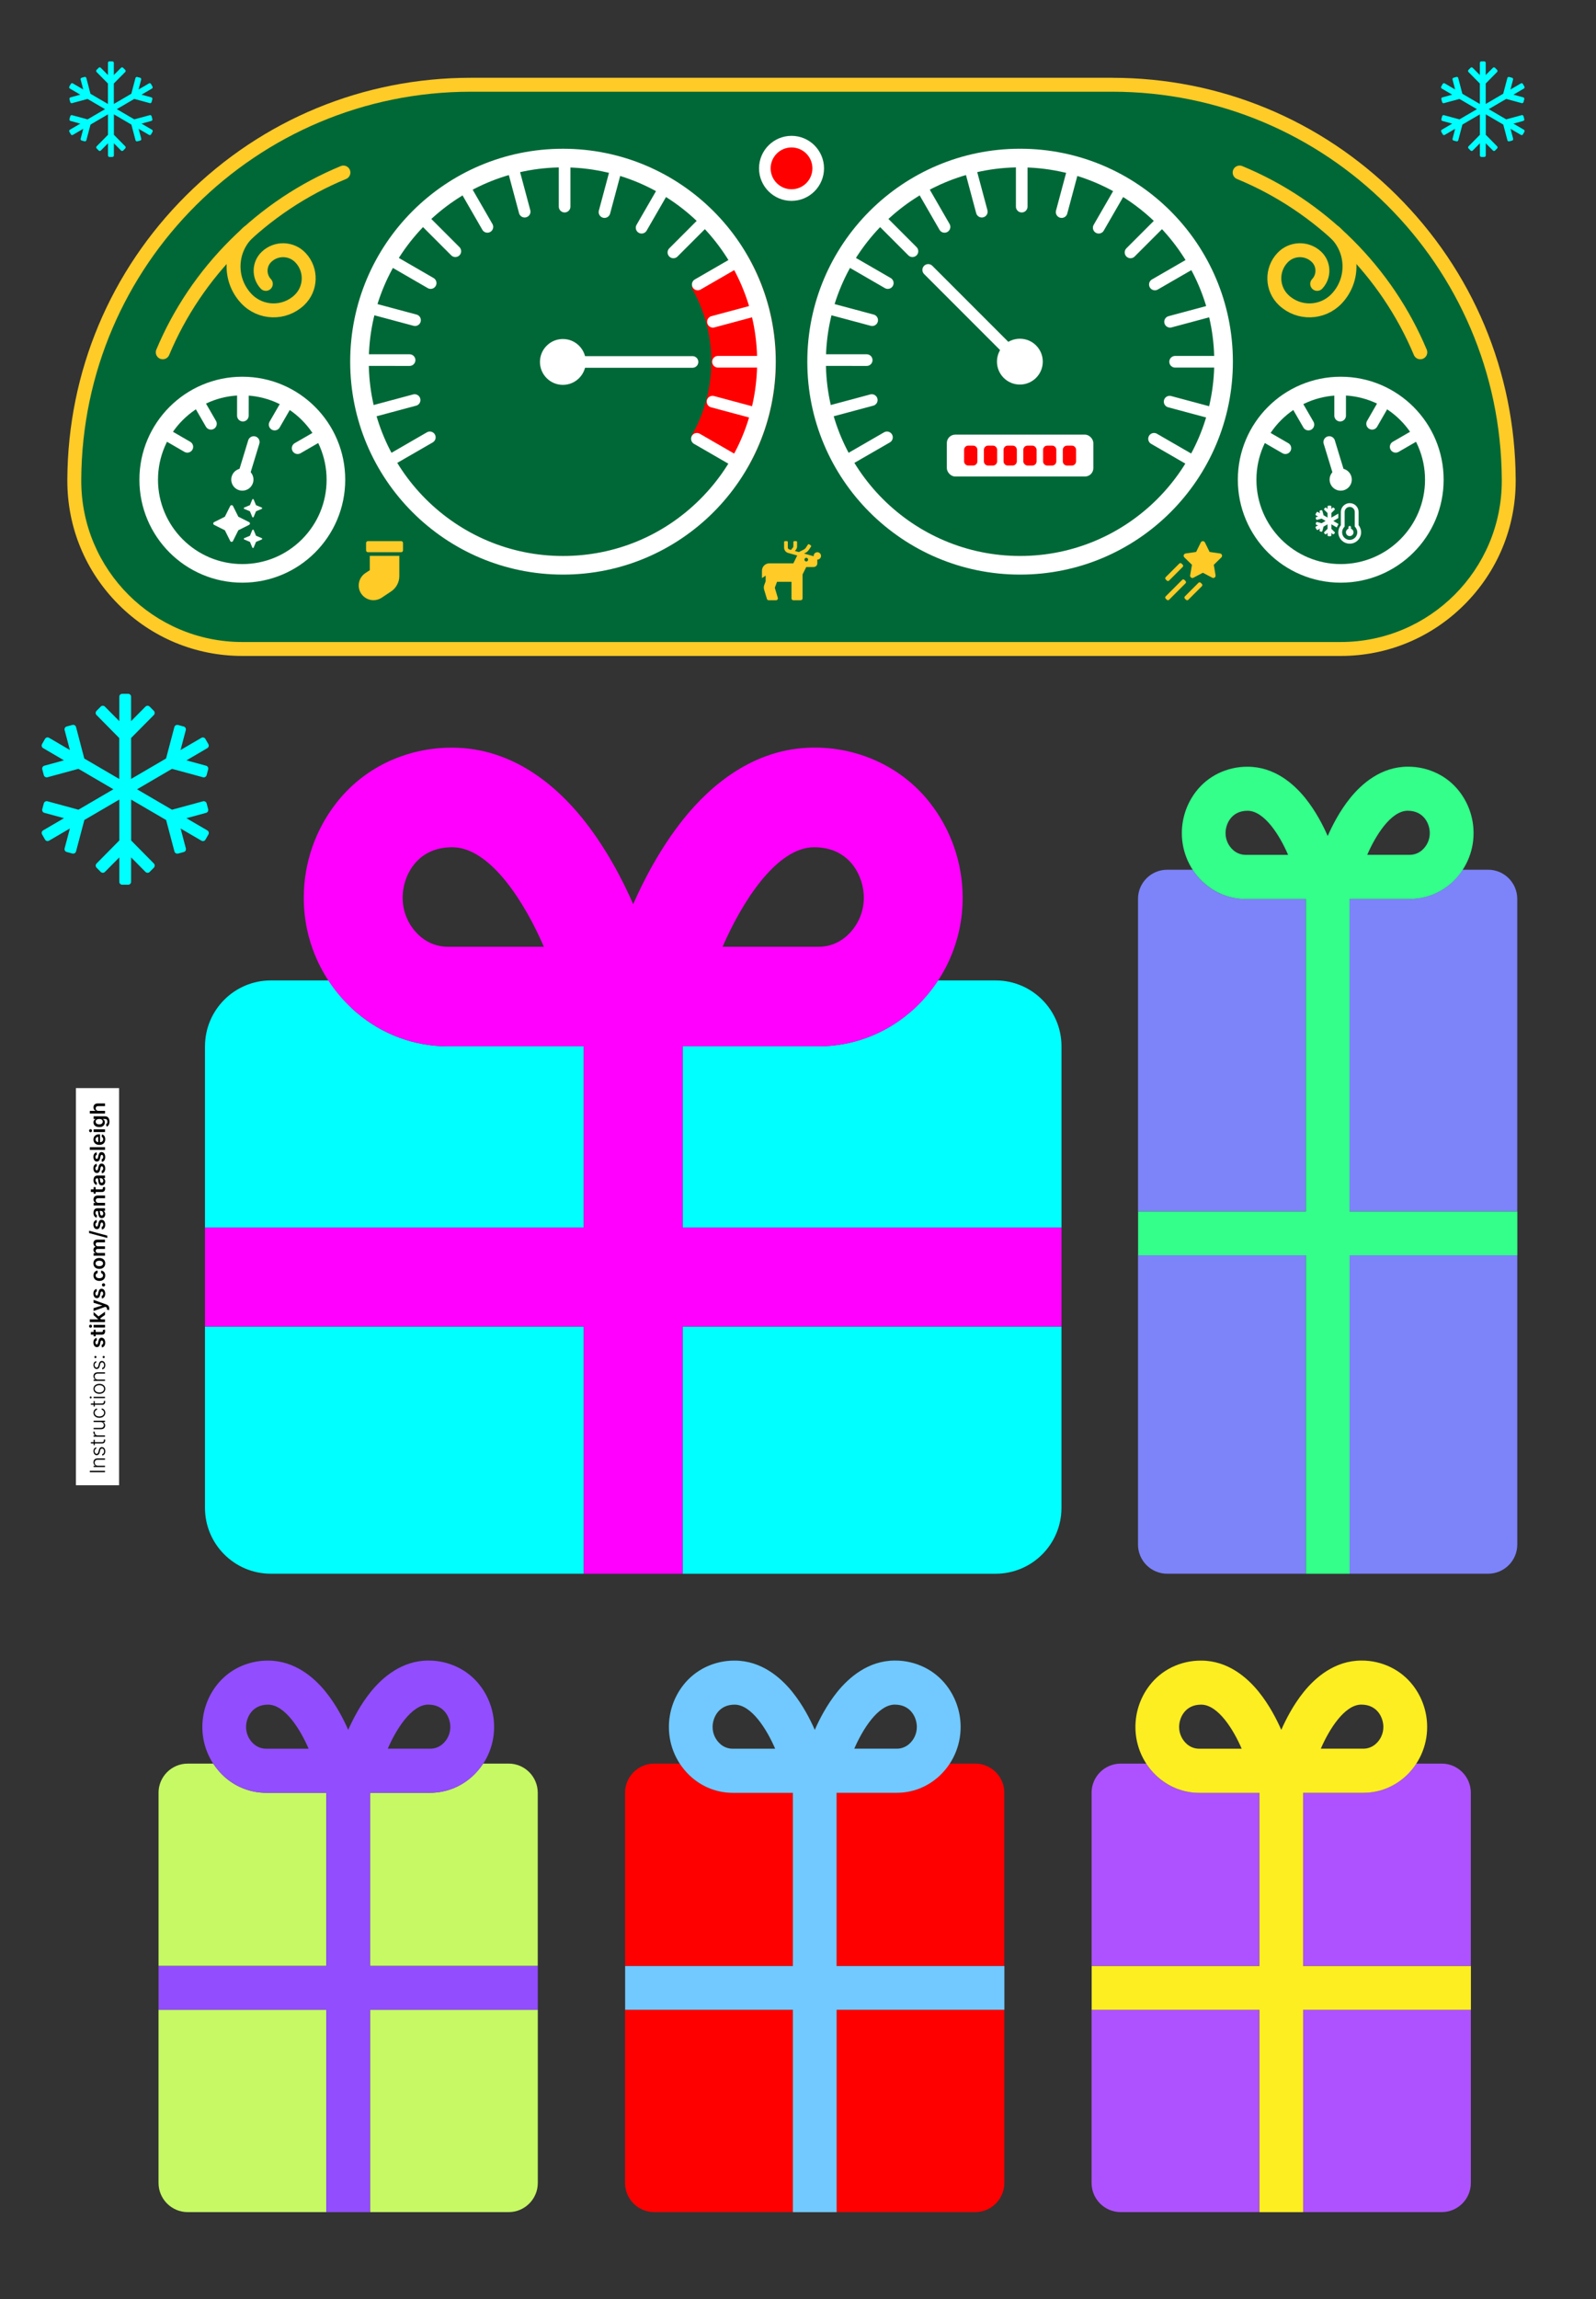 <?xml version="1.0" encoding="UTF-8"?><svg id="Santas_Sleigh" xmlns="http://www.w3.org/2000/svg" viewBox="0 0 687.6 990"><rect x="0" y="0" width="687.6" height="990" fill="#333333" stroke="none"/><defs><style>.cls-1{stroke:#ffcb27;stroke-width:6px;}.cls-1,.cls-2{fill:none;stroke-linecap:round;stroke-miterlimit:10;}.cls-3{fill:aqua;}.cls-4{fill:#006837;}.cls-5{fill:#fff;}.cls-6{fill:#ffcb27;}.cls-7{fill:red;}.cls-8{fill:#f0f;}.cls-9{fill:#fcee21;}.cls-10{fill:#7d83f9;}.cls-11{fill:#71c9ff;}.cls-12{fill:#924dff;}.cls-13{fill:#ae52ff;}.cls-14{fill:#c6f964;}.cls-15{fill:#33ff8a;}.cls-2{stroke:#fff;stroke-width:5.01px;}</style></defs><path class="cls-3" d="M80.32,352.29l8.46-2.3c.67-.18,1.08-.88,.9-1.57l-.66-2.49c-.18-.69-.88-1.09-1.56-.92l-13.36,3.63-15.06-8.8,15.06-8.8,13.36,3.63c.67,.18,1.38-.23,1.56-.92l.66-2.49c.18-.69-.22-1.4-.9-1.57l-8.46-2.3,8.98-5.25c.61-.35,.82-1.14,.46-1.75l-1.27-2.23c-.35-.61-1.12-.82-1.73-.47l-8.98,5.25,2.26-8.56c.18-.69-.23-1.4-.9-1.57l-2.46-.66c-.67-.18-1.38,.23-1.56,.91l-3.58,13.52-15.06,8.8v-17.62l9.79-9.89c.5-.5,.5-1.32,0-1.81l-1.8-1.82c-.5-.5-1.3-.5-1.8,0l-6.2,6.26v-10.5c0-.71-.56-1.28-1.27-1.28h-2.54c-.7,0-1.27,.58-1.27,1.28v10.5l-6.2-6.26c-.5-.5-1.3-.5-1.8,0l-1.8,1.82c-.5,.5-.5,1.32,0,1.81l9.78,9.91v17.62l-15.06-8.8-3.55-13.55c-.18-.69-.88-1.09-1.56-.92l-2.46,.66c-.67,.18-1.08,.88-.9,1.57l2.26,8.56-8.98-5.25c-.61-.35-1.38-.14-1.73,.47l-1.27,2.23c-.35,.61-.14,1.4,.46,1.75l8.98,5.25-8.45,2.31c-.67,.18-1.08,.88-.9,1.57l.66,2.49c.18,.69,.88,1.09,1.56,.92l13.36-3.63,15.06,8.8-15.06,8.8-13.36-3.63c-.67-.18-1.38,.23-1.56,.92l-.66,2.49c-.18,.69,.22,1.4,.9,1.57l8.46,2.3-8.98,5.24c-.61,.35-.82,1.14-.46,1.75l1.27,2.23c.35,.61,1.12,.82,1.73,.46l8.98-5.25-2.27,8.56c-.18,.69,.22,1.4,.9,1.57l2.46,.66c.67,.18,1.38-.23,1.56-.92l3.58-13.52,15.06-8.8v17.62l-9.8,9.91c-.5,.5-.5,1.32,0,1.81l1.8,1.82c.5,.5,1.3,.5,1.8,0l6.2-6.26v10.5c0,.71,.56,1.28,1.27,1.28h2.54c.71,0,1.27-.58,1.27-1.28v-10.5l6.2,6.26c.5,.5,1.3,.5,1.8,0l1.8-1.82c.5-.5,.5-1.32,0-1.81l-9.78-9.91v-17.6l15.07,8.8,3.58,13.52c.18,.69,.88,1.09,1.56,.92l2.46-.66c.68-.18,1.08-.88,.9-1.57l-2.26-8.56,8.98,5.25c.61,.35,1.38,.15,1.73-.46l1.27-2.23c.35-.61,.14-1.4-.47-1.75l-9.02-5.25h0Z"/><path class="cls-3" d="M60.96,53.22l4.23-1.15c.34-.09,.54-.44,.45-.79l-.33-1.24c-.09-.35-.44-.55-.78-.46l-6.68,1.81-7.53-4.4,7.53-4.4,6.68,1.81c.34,.09,.69-.11,.78-.46l.33-1.24c.09-.35-.11-.7-.45-.79l-4.23-1.15,4.49-2.62c.31-.18,.41-.57,.23-.88l-.63-1.12c-.18-.3-.56-.41-.87-.23l-4.49,2.63,1.13-4.28c.09-.35-.11-.7-.45-.79l-1.23-.33c-.34-.09-.69,.11-.78,.46l-1.79,6.76-7.53,4.4v-8.81l4.9-4.95c.25-.25,.25-.66,0-.91l-.9-.91c-.25-.25-.65-.25-.9,0l-3.1,3.13v-5.25c0-.35-.28-.64-.63-.64h-1.27c-.35,0-.63,.29-.63,.64v5.25l-3.1-3.13c-.25-.25-.65-.25-.9,0l-.9,.91c-.25,.25-.25,.66,0,.91l4.89,4.96v8.81l-7.53-4.4-1.77-6.78c-.09-.35-.44-.55-.78-.46l-1.23,.33c-.34,.09-.54,.44-.45,.79l1.13,4.28-4.49-2.63c-.31-.18-.69-.07-.87,.23l-.63,1.12c-.18,.31-.07,.7,.23,.88l4.49,2.63-4.22,1.16c-.34,.09-.54,.44-.45,.79l.33,1.24c.09,.35,.44,.55,.78,.46l6.68-1.81,7.53,4.4-7.53,4.4-6.68-1.81c-.34-.09-.69,.11-.78,.46l-.33,1.24c-.09,.35,.11,.7,.45,.79l4.23,1.15-4.49,2.62c-.3,.18-.41,.57-.23,.88l.63,1.12c.18,.31,.56,.41,.87,.23l4.49-2.63-1.13,4.28c-.09,.35,.11,.7,.45,.79l1.23,.33c.34,.09,.69-.11,.78-.46l1.79-6.76,7.53-4.4v8.81l-4.9,4.96c-.25,.25-.25,.66,0,.91l.9,.91c.25,.25,.65,.25,.9,0l3.1-3.13v5.25c0,.35,.28,.64,.63,.64h1.27c.35,0,.63-.29,.63-.64v-5.25l3.1,3.13c.25,.25,.65,.25,.9,0l.9-.91c.25-.25,.25-.66,0-.91l-4.89-4.96v-8.8l7.53,4.4,1.79,6.76c.09,.35,.44,.55,.78,.46l1.23-.33c.34-.09,.54-.44,.45-.79l-1.13-4.28,4.49,2.63c.31,.18,.69,.07,.87-.23l.64-1.12c.18-.31,.07-.7-.23-.88l-4.51-2.62h0Z"/><path class="cls-3" d="M652.02,53.22l4.23-1.15c.34-.09,.54-.44,.45-.79l-.33-1.24c-.09-.35-.44-.55-.78-.46l-6.68,1.81-7.53-4.4,7.53-4.4,6.68,1.81c.34,.09,.69-.11,.78-.46l.33-1.24c.09-.35-.11-.7-.45-.79l-4.23-1.15,4.49-2.62c.31-.18,.41-.57,.23-.88l-.64-1.12c-.18-.3-.56-.41-.87-.23l-4.49,2.63,1.13-4.28c.09-.35-.11-.7-.45-.79l-1.23-.33c-.34-.09-.69,.11-.78,.46l-1.79,6.76-7.53,4.4v-8.81l4.9-4.95c.25-.25,.25-.66,0-.91l-.9-.91c-.25-.25-.65-.25-.9,0l-3.1,3.13v-5.25c0-.35-.28-.64-.63-.64h-1.27c-.35,0-.63,.29-.63,.64v5.25l-3.1-3.13c-.25-.25-.65-.25-.9,0l-.9,.91c-.25,.25-.25,.66,0,.91l4.89,4.96v8.81l-7.53-4.4-1.77-6.78c-.09-.35-.44-.55-.78-.46l-1.23,.33c-.34,.09-.54,.44-.45,.79l1.13,4.28-4.49-2.63c-.31-.18-.69-.07-.87,.23l-.63,1.12c-.18,.31-.07,.7,.23,.88l4.49,2.63-4.22,1.16c-.34,.09-.54,.44-.45,.79l.33,1.24c.09,.35,.44,.55,.78,.46l6.68-1.81,7.53,4.4-7.53,4.4-6.68-1.81c-.34-.09-.69,.11-.78,.46l-.33,1.24c-.09,.35,.11,.7,.45,.79l4.23,1.15-4.49,2.62c-.3,.18-.41,.57-.23,.88l.63,1.12c.18,.31,.56,.41,.87,.23l4.49-2.63-1.13,4.28c-.09,.35,.11,.7,.45,.79l1.23,.33c.34,.09,.69-.11,.78-.46l1.79-6.76,7.53-4.4v8.81l-4.9,4.96c-.25,.25-.25,.66,0,.91l.9,.91c.25,.25,.65,.25,.9,0l3.1-3.13v5.25c0,.35,.28,.64,.63,.64h1.27c.35,0,.63-.29,.63-.64v-5.25l3.1,3.13c.25,.25,.65,.25,.9,0l.9-.91c.25-.25,.25-.66,0-.91l-4.89-4.96v-8.8l7.53,4.4,1.79,6.76c.09,.35,.44,.55,.78,.46l1.23-.33c.34-.09,.54-.44,.45-.79l-1.13-4.28,4.49,2.63c.31,.18,.69,.07,.87-.23l.63-1.12c.18-.31,.07-.7-.23-.88l-4.51-2.62h0Z"/><path class="cls-3" d="M88.31,450.52v78.06H251.52v-78.06h-58.43c-14.44,.03-28.41-5.11-39.38-14.49h-.04l-.05-.05-.18-.15-.18-.16c-4.5-3.97-8.43-8.52-11.72-13.53h-24.84c-15.68,0-28.38,12.71-28.38,28.38Zm205.79,227.08h134.83c15.68,0,28.38-12.71,28.38-28.38v-78.06h-163.21v106.44Zm134.83-255.46h-24.84c-3.29,4.99-7.23,9.52-11.72,13.46l-.17,.16-.18,.15-.06,.05h-.04c-10.96,9.4-24.94,14.56-39.37,14.56h-58.44v78.06h163.21v-78.06c0-15.68-12.71-28.38-28.38-28.38ZM88.31,571.15v78.06c0,15.68,12.71,28.38,28.38,28.38H251.52v-106.44H88.31Z"/><path class="cls-8" d="M294.1,528.58v-78.06h58.44c14.43,.03,28.4-5.11,39.38-14.49h.04l.06-.05,.18-.15,.18-.16c14.27-12.38,22.44-30.38,22.35-49.27-.02-14.69-4.92-28.95-13.94-40.55-5.71-7.33-13.01-13.27-21.35-17.37-8.92-4.38-18.73-6.64-28.67-6.58-26.03,0-44.86,16.57-56.08,30.47-10.2,12.66-17.46,26.83-21.89,36.94-4.44-10.17-11.74-24.41-21.96-37.04-11.19-13.84-29.99-30.34-56.01-30.34-9.93-.07-19.74,2.16-28.67,6.52-8.34,4.1-15.65,10.05-21.35,17.4-9.01,11.59-13.92,25.86-13.93,40.55-.08,18.87,8.07,36.83,22.32,49.2l.18,.16,.18,.15,.05,.05h.04c10.98,9.41,24.97,14.58,39.43,14.56h58.43v78.06H88.31v42.58H251.52v106.44h42.58v-106.44h163.21v-42.58h-163.21Zm56.68-163.79c15.7,0,21.38,12.95,21.38,21.61,.05,6.53-2.81,12.75-7.81,16.97l-.05,.05c-3.29,2.77-7.46,4.27-11.76,4.23h-41.23c7.81-18.12,22.88-42.86,39.47-42.86Zm-157.7,42.86c-4.3,.04-8.47-1.46-11.76-4.23l-.05-.05c-5-4.21-7.85-10.43-7.81-16.97,0-8.66,5.68-21.61,21.38-21.61,16.59,0,31.58,24.46,39.47,42.86h-41.23Z"/><g><path class="cls-14" d="M68.31,771.91v74.56h72.27v-74.56h-25.88c-6.39,.01-12.58-2.26-17.44-6.41h-.02l-.02-.02-.08-.07-.08-.07c-1.99-1.76-3.73-3.77-5.19-5.99h-11c-6.94,0-12.57,5.63-12.57,12.57Zm91.12,180.55h59.7c6.94,0,12.57-5.63,12.57-12.57v-74.56h-72.27v87.13Zm59.7-193.12h-11c-1.46,2.21-3.2,4.22-5.19,5.96l-.08,.07-.08,.07-.03,.02h-.02c-4.86,4.16-11.04,6.45-17.44,6.45h-25.88v74.56h72.27v-74.56c0-6.94-5.63-12.57-12.57-12.57Zm-150.83,105.99v74.56c0,6.94,5.63,12.57,12.57,12.57h59.7v-87.13H68.31Z"/><path class="cls-12" d="M159.44,846.48v-74.56h25.88c6.39,.01,12.58-2.26,17.44-6.41h.02l.03-.02,.08-.07,.08-.07c6.32-5.48,9.94-13.45,9.9-21.82,0-6.5-2.18-12.82-6.17-17.95-2.53-3.25-5.76-5.88-9.46-7.69-3.95-1.94-8.29-2.94-12.69-2.91-11.52,0-19.86,7.34-24.83,13.49-4.52,5.6-7.73,11.88-9.7,16.36-1.96-4.5-5.2-10.81-9.72-16.4-4.95-6.13-13.28-13.43-24.8-13.43-4.4-.03-8.74,.96-12.7,2.89-3.69,1.82-6.93,4.45-9.45,7.7-3.99,5.13-6.16,11.45-6.17,17.95-.03,8.35,3.57,16.31,9.88,21.79l.08,.07,.08,.07,.02,.02h.02c4.86,4.17,11.06,6.45,17.46,6.45h25.88v74.56H68.31v18.85h72.27v87.13h18.85v-87.13h72.27v-18.85h-72.27Zm25.1-112.53c6.95,0,9.47,5.73,9.47,9.57,.02,2.89-1.24,5.65-3.46,7.51l-.02,.02c-1.46,1.22-3.31,1.89-5.21,1.87h-18.26c3.46-8.02,10.13-18.98,17.48-18.98Zm-69.83,18.98c-1.91,.02-3.75-.65-5.21-1.87l-.03-.02c-2.21-1.87-3.48-4.62-3.46-7.51,0-3.83,2.51-9.57,9.47-9.57,7.34,0,13.98,10.83,17.48,18.98h-18.25Z"/></g><path class="cls-7" d="M269.3,771.91v74.56h72.27v-74.56h-25.88c-6.39,.01-12.58-2.26-17.44-6.41h-.02l-.02-.02-.08-.07-.08-.07c-1.99-1.76-3.73-3.77-5.19-5.99h-11c-6.94,0-12.57,5.63-12.57,12.57Zm91.12,180.55h59.7c6.94,0,12.57-5.63,12.57-12.57v-74.56h-72.27v87.13Zm59.7-193.12h-11c-1.46,2.21-3.2,4.22-5.19,5.96l-.08,.07-.08,.07-.03,.02h-.02c-4.86,4.16-11.04,6.45-17.43,6.45h-25.88v74.56h72.27v-74.56c0-6.94-5.63-12.57-12.57-12.57Zm-150.83,105.99v74.56c0,6.94,5.63,12.57,12.57,12.57h59.7v-87.13h-72.27Z"/><path class="cls-11" d="M360.43,846.48v-74.56h25.88c6.39,.01,12.58-2.26,17.44-6.41h.02l.03-.02,.08-.07,.08-.07c6.32-5.48,9.94-13.45,9.9-21.82,0-6.5-2.18-12.82-6.17-17.95-2.53-3.25-5.76-5.88-9.45-7.69-3.95-1.94-8.29-2.94-12.69-2.91-11.52,0-19.86,7.34-24.83,13.49-4.52,5.6-7.73,11.88-9.69,16.36-1.96-4.5-5.2-10.81-9.72-16.4-4.96-6.13-13.28-13.43-24.8-13.43-4.4-.03-8.74,.96-12.7,2.89-3.69,1.82-6.93,4.45-9.46,7.7-3.99,5.13-6.16,11.45-6.17,17.95-.03,8.35,3.58,16.31,9.88,21.79l.08,.07,.08,.07,.02,.02h.02c4.86,4.17,11.06,6.45,17.46,6.45h25.88v74.56h-72.27v18.85h72.27v87.13h18.85v-87.13h72.27v-18.85h-72.27Zm25.1-112.53c6.95,0,9.47,5.73,9.47,9.57,.02,2.89-1.25,5.65-3.46,7.51l-.02,.02c-1.46,1.22-3.3,1.89-5.21,1.87h-18.26c3.46-8.02,10.13-18.98,17.48-18.98Zm-69.83,18.98c-1.9,.02-3.75-.65-5.21-1.87l-.02-.02c-2.21-1.87-3.48-4.62-3.46-7.51,0-3.83,2.51-9.57,9.47-9.57,7.34,0,13.98,10.83,17.48,18.98h-18.26Z"/><path class="cls-13" d="M470.29,771.91v74.56h72.27v-74.56h-25.88c-6.39,.01-12.58-2.26-17.44-6.41h-.02l-.02-.02-.08-.07-.08-.07c-1.99-1.76-3.73-3.77-5.19-5.99h-11c-6.94,0-12.57,5.63-12.57,12.57Zm91.12,180.55h59.7c6.94,0,12.57-5.63,12.57-12.57v-74.56h-72.27v87.13Zm59.7-193.12h-11c-1.46,2.21-3.2,4.22-5.19,5.96l-.08,.07-.08,.07-.03,.02h-.02c-4.86,4.16-11.04,6.45-17.43,6.45h-25.88v74.56h72.27v-74.56c0-6.94-5.63-12.57-12.57-12.57Zm-150.83,105.99v74.56c0,6.94,5.63,12.57,12.57,12.57h59.7v-87.13h-72.27Z"/><path class="cls-9" d="M561.42,846.48v-74.56h25.88c6.39,.01,12.58-2.26,17.44-6.41h.02l.03-.02,.08-.07,.08-.07c6.32-5.48,9.94-13.45,9.9-21.82,0-6.5-2.18-12.82-6.17-17.95-2.53-3.25-5.76-5.88-9.45-7.69-3.95-1.94-8.29-2.94-12.7-2.91-11.52,0-19.86,7.34-24.83,13.49-4.52,5.6-7.73,11.88-9.69,16.36-1.96-4.5-5.2-10.81-9.72-16.4-4.96-6.13-13.28-13.43-24.8-13.43-4.4-.03-8.74,.96-12.7,2.89-3.69,1.82-6.93,4.45-9.45,7.7-3.99,5.13-6.16,11.45-6.17,17.95-.03,8.35,3.57,16.31,9.88,21.79l.08,.07,.08,.07,.02,.02h.02c4.86,4.17,11.06,6.45,17.46,6.45h25.88v74.56h-72.27v18.85h72.27v87.13h18.85v-87.13h72.27v-18.85h-72.27Zm25.1-112.53c6.95,0,9.47,5.73,9.47,9.57,.02,2.89-1.25,5.65-3.46,7.51l-.02,.02c-1.46,1.22-3.31,1.89-5.21,1.87h-18.26c3.46-8.02,10.13-18.98,17.48-18.98Zm-69.83,18.98c-1.9,.02-3.75-.65-5.21-1.87l-.02-.02c-2.21-1.87-3.48-4.62-3.46-7.51,0-3.83,2.51-9.57,9.47-9.57,7.34,0,13.98,10.83,17.48,18.98h-18.26Z"/><path class="cls-10" d="M490.29,387.04v134.56h72.27v-134.56h-25.88c-6.39,.01-12.58-2.26-17.44-6.41h-.02l-.02-.02-.08-.07-.08-.07c-1.99-1.76-3.73-3.77-5.19-5.99h-11c-6.94,0-12.57,5.63-12.57,12.57Zm91.12,290.55h59.7c6.94,0,12.57-5.63,12.57-12.57v-124.56h-72.27v137.13Zm59.7-303.12h-11c-1.46,2.21-3.2,4.22-5.19,5.96l-.08,.07-.08,.07-.03,.02h-.02c-4.86,4.16-11.04,6.45-17.43,6.45h-25.88v134.56h72.27v-134.56c0-6.94-5.63-12.57-12.57-12.57Zm-150.83,165.99v124.56c0,6.94,5.63,12.57,12.57,12.57h59.7v-137.13h-72.27Z"/><path class="cls-15" d="M581.42,521.61v-134.56h25.88c6.39,.01,12.58-2.26,17.44-6.41h.02l.03-.02,.08-.07,.08-.07c6.32-5.48,9.94-13.45,9.9-21.82,0-6.5-2.18-12.82-6.17-17.95-2.53-3.25-5.76-5.88-9.45-7.69-3.95-1.94-8.29-2.94-12.7-2.91-11.52,0-19.86,7.34-24.83,13.49-4.52,5.6-7.73,11.88-9.69,16.36-1.96-4.5-5.2-10.81-9.72-16.4-4.96-6.13-13.28-13.43-24.8-13.43-4.4-.03-8.74,.96-12.7,2.89-3.69,1.82-6.93,4.45-9.45,7.7-3.99,5.13-6.16,11.45-6.17,17.95-.03,8.35,3.57,16.31,9.88,21.79l.08,.07,.08,.07,.02,.02h.02c4.86,4.17,11.06,6.45,17.46,6.45h25.88v134.56h-72.27v18.85h72.27v137.13h18.85v-137.13h72.27v-18.85h-72.27Zm25.1-172.53c6.95,0,9.47,5.73,9.47,9.57,.02,2.89-1.25,5.65-3.46,7.51l-.02,.02c-1.46,1.22-3.31,1.89-5.21,1.87h-18.26c3.46-8.02,10.13-18.98,17.48-18.98Zm-69.83,18.98c-1.9,.02-3.75-.65-5.21-1.87l-.02-.02c-2.21-1.87-3.48-4.62-3.46-7.51,0-3.83,2.51-9.57,9.47-9.57,7.34,0,13.98,10.83,17.48,18.98h-18.26Z"/><g><g><path class="cls-4" d="M104.39,279.42c-19.3,0-37.47-7.54-51.16-21.22-13.69-13.69-21.22-31.85-21.22-51.16v-.7c.26-45.43,18.14-88.09,50.36-120.14,32.23-32.06,75.01-49.71,120.47-49.71H479.18c45.46,0,88.24,17.65,120.47,49.71,32.22,32.05,50.1,74.71,50.36,120.14v.7c0,19.31-7.54,37.48-21.22,51.17-13.69,13.69-31.85,21.22-51.16,21.22H104.39Z"/><path class="cls-6" d="M479.18,39.49c92.37,0,167.31,74.62,167.83,166.87v.69c0,19.13-7.78,36.48-20.34,49.04-12.57,12.56-29.91,20.34-49.04,20.34H104.39c-19.13,0-36.47-7.78-49.04-20.34-12.56-12.56-20.34-29.91-20.34-49.04v-.69c.52-92.25,75.46-166.87,167.83-166.87H479.18m0-6H202.84c-46.26,0-89.79,17.96-122.59,50.59-32.78,32.61-50.98,76.02-51.24,122.25v.69c0,20.13,7.85,39.05,22.1,53.31,14.25,14.25,33.18,22.1,53.28,22.1h473.23c20.11,0,39.03-7.85,53.28-22.1,14.25-14.25,22.1-33.17,22.1-53.28v-.7c-.26-46.24-18.46-89.65-51.24-122.26-32.79-32.62-76.33-50.59-122.59-50.59h0Z"/></g><path class="cls-5" d="M439.48,72.06c46.13,0,83.66,37.53,83.66,83.66s-37.53,83.66-83.66,83.66-83.66-37.53-83.66-83.66,37.53-83.66,83.66-83.66m0-8.02c-50.63,0-91.67,41.05-91.67,91.68s41.04,91.68,91.67,91.68,91.68-41.05,91.68-91.68-41.04-91.68-91.68-91.68h0Z"/><line class="cls-2" x1="515.72" y1="199.63" x2="497.19" y2="188.93"/><line class="cls-2" x1="524.59" y1="178.48" x2="503.91" y2="172.94"/><line class="cls-2" x1="527.67" y1="155.76" x2="506.27" y2="155.76"/><line class="cls-2" x1="524.77" y1="133.01" x2="504.1" y2="138.55"/><line class="cls-2" x1="516.08" y1="111.79" x2="497.55" y2="122.49"/><line class="cls-2" x1="502.2" y1="93.54" x2="487.06" y2="108.68"/><line class="cls-2" x1="484.06" y1="79.51" x2="473.36" y2="98.05"/><line class="cls-2" x1="462.92" y1="70.65" x2="457.38" y2="91.32"/><line class="cls-2" x1="440.19" y1="67.57" x2="440.19" y2="88.97"/><line class="cls-2" x1="417.45" y1="70.47" x2="422.99" y2="91.14"/><line class="cls-2" x1="396.23" y1="79.15" x2="406.93" y2="97.69"/><line class="cls-2" x1="377.98" y1="93.04" x2="393.11" y2="108.17"/><line class="cls-2" x1="363.95" y1="111.17" x2="382.48" y2="121.88"/><line class="cls-2" x1="355.09" y1="132.32" x2="375.76" y2="137.86"/><line class="cls-2" x1="352" y1="155.04" x2="373.4" y2="155.05"/><line class="cls-2" x1="354.9" y1="177.79" x2="375.58" y2="172.25"/><line class="cls-2" x1="363.59" y1="199.01" x2="382.13" y2="188.31"/><path class="cls-5" d="M449.26,155.71c0,5.45-4.42,9.87-9.87,9.87s-9.87-4.42-9.87-9.87,4.42-9.87,9.87-9.87,9.87,4.42,9.87,9.87Z"/><line class="cls-2" x1="439.39" y1="155.71" x2="399.9" y2="116.22"/><rect class="cls-5" x="407.92" y="187.14" width="63.12" height="18.03" rx="3.61" ry="3.61"/><g><path class="cls-7" d="M417.17,191.87h2.11c1,0,1.8,.81,1.8,1.8v4.97c0,1-.81,1.8-1.8,1.8h-2.12c-1,0-1.8-.81-1.8-1.8v-4.98c0-1,.81-1.8,1.8-1.8Z"/><path class="cls-7" d="M425.67,191.87h2.12c.99,0,1.8,.81,1.8,1.8v4.98c0,1-.81,1.8-1.8,1.8h-2.11c-1,0-1.8-.81-1.8-1.8v-4.98c0-1,.81-1.8,1.8-1.8Z"/><path class="cls-7" d="M434.17,191.87h2.11c1,0,1.8,.81,1.8,1.8v4.97c0,1-.81,1.8-1.8,1.8h-2.12c-1,0-1.8-.81-1.8-1.8v-4.98c0-1,.81-1.8,1.8-1.8Z"/><rect class="cls-7" x="440.87" y="191.87" width="5.72" height="8.58" rx="1.8" ry="1.8"/><path class="cls-7" d="M451.18,191.87h2.11c.99,0,1.8,.81,1.8,1.8v4.98c0,1-.81,1.8-1.8,1.8h-2.11c-.99,0-1.8-.81-1.8-1.8v-4.98c0-1,.81-1.8,1.8-1.8Z"/><path class="cls-7" d="M459.68,191.87h2.12c.99,0,1.8,.81,1.8,1.8v4.98c0,1-.81,1.8-1.8,1.8h-2.11c-1,0-1.8-.81-1.8-1.8v-4.97c0-1,.81-1.8,1.8-1.8Z"/></g><path class="cls-7" d="M297.82,187.81c5.48-9.43,8.63-20.39,8.63-32.09s-3.11-22.56-8.56-31.96l24.17-13.67c7.73,13.44,12.15,29.02,12.15,45.63,0,16.64-4.43,32.24-12.18,45.69l-24.21-13.6Z"/><path class="cls-5" d="M242.54,72.06c46.13,0,83.66,37.53,83.66,83.66,0,22.35-8.7,43.36-24.5,59.16-15.8,15.8-36.81,24.51-59.16,24.51-46.13,0-83.66-37.53-83.66-83.66,0-46.13,37.53-83.66,83.66-83.66h0m0-8.02c-50.63,0-91.67,41.05-91.67,91.68,0,50.63,41.05,91.67,91.68,91.67,50.63,0,91.67-41.05,91.67-91.68,0-50.63-41.04-91.67-91.68-91.67h0Z"/><line class="cls-2" x1="318.78" y1="199.63" x2="300.24" y2="188.93"/><line class="cls-2" x1="327.64" y1="178.48" x2="306.97" y2="172.94"/><line class="cls-2" x1="330.73" y1="155.76" x2="309.32" y2="155.76"/><line class="cls-2" x1="327.83" y1="133.01" x2="307.15" y2="138.55"/><line class="cls-2" x1="319.14" y1="111.79" x2="300.6" y2="122.49"/><line class="cls-2" x1="305.25" y1="93.54" x2="290.12" y2="108.68"/><line class="cls-2" x1="287.12" y1="79.51" x2="276.42" y2="98.05"/><line class="cls-2" x1="265.97" y1="70.65" x2="260.43" y2="91.32"/><line class="cls-2" x1="243.25" y1="67.57" x2="243.25" y2="88.97"/><line class="cls-2" x1="220.5" y1="70.47" x2="226.04" y2="91.14"/><line class="cls-2" x1="199.29" y1="79.15" x2="209.98" y2="97.69"/><line class="cls-2" x1="181.04" y1="93.04" x2="196.17" y2="108.17"/><line class="cls-2" x1="167.01" y1="111.17" x2="185.54" y2="121.88"/><line class="cls-2" x1="158.14" y1="132.32" x2="178.81" y2="137.86"/><line class="cls-2" x1="155.06" y1="155.04" x2="176.46" y2="155.05"/><line class="cls-2" x1="157.96" y1="177.79" x2="178.63" y2="172.25"/><line class="cls-2" x1="166.65" y1="199.01" x2="185.18" y2="188.31"/><path class="cls-5" d="M235.52,162.82c-3.86-3.86-3.86-10.11,0-13.96,3.86-3.86,10.11-3.86,13.96,0,3.86,3.86,3.86,10.11,0,13.96-3.86,3.86-10.11,3.86-13.96,0Z"/><line class="cls-2" x1="242.5" y1="155.84" x2="298.35" y2="155.84"/><line class="cls-2" x1="104.65" y1="170.12" x2="104.64" y2="178.96"/><line class="cls-2" x1="86.46" y1="174.81" x2="90.88" y2="182.47"/><line class="cls-2" x1="73.06" y1="187.96" x2="80.71" y2="192.39"/><line class="cls-2" x1="135.89" y1="188.56" x2="128.23" y2="192.98"/><line class="cls-2" x1="122.74" y1="175.16" x2="118.32" y2="182.81"/><path class="cls-5" d="M106.72,210.67c-2.31,1.27-5.21,.44-6.49-1.87-1.27-2.31-.44-5.21,1.88-6.49,2.31-1.28,5.21-.44,6.49,1.87,1.27,2.31,.44,5.21-1.87,6.49Z"/><line class="cls-2" x1="104.41" y1="206.49" x2="109.33" y2="190.33"/><path class="cls-5" d="M104.39,170.23h0c20.03,0,36.32,16.29,36.32,36.32,0,9.7-3.78,18.82-10.64,25.68-6.86,6.86-15.98,10.64-25.68,10.64-20.03,0-36.32-16.29-36.32-36.32,0-20.03,16.29-36.32,36.32-36.32m0-8.02c-24.48,0-44.34,19.85-44.33,44.34,0,24.49,19.85,44.33,44.34,44.33,24.49,0,44.33-19.85,44.33-44.34,0-24.49-19.85-44.33-44.33-44.33h0Z"/><line class="cls-2" x1="577.37" y1="170.12" x2="577.37" y2="178.96"/><line class="cls-2" x1="595.55" y1="174.81" x2="591.14" y2="182.47"/><line class="cls-2" x1="608.96" y1="187.96" x2="601.3" y2="192.39"/><line class="cls-2" x1="546.13" y1="188.56" x2="553.78" y2="192.98"/><line class="cls-2" x1="559.28" y1="175.16" x2="563.7" y2="182.81"/><path class="cls-5" d="M575.3,210.67c2.31,1.27,5.21,.44,6.49-1.87,1.27-2.31,.43-5.21-1.87-6.49-2.31-1.28-5.21-.44-6.49,1.87-1.28,2.31-.44,5.21,1.87,6.49Z"/><line class="cls-2" x1="577.61" y1="206.49" x2="572.68" y2="190.33"/><path class="cls-5" d="M577.62,170.23h0c20.03,0,36.32,16.3,36.32,36.32,0,20.03-16.3,36.32-36.32,36.32-20.03,0-36.32-16.3-36.32-36.32s16.29-36.32,36.32-36.32m0-8.02c-24.49,0-44.33,19.85-44.33,44.33s19.85,44.34,44.33,44.34c24.49,0,44.34-19.85,44.34-44.33,0-24.49-19.85-44.34-44.34-44.34h0Z"/><path class="cls-5" d="M105.22,219.12l2.45,1.02,1.02,2.45c.08,.16,.28,.23,.44,.15,.07-.03,.12-.08,.15-.15l1.02-2.45,2.45-1.02c.16-.08,.23-.28,.15-.44-.03-.06-.08-.12-.15-.15l-2.45-1.02-1.02-2.45c-.08-.16-.28-.23-.44-.15-.06,.03-.12,.08-.15,.15l-1.02,2.45-2.45,1.02c-.16,.08-.23,.28-.15,.44,.03,.06,.08,.12,.15,.15h0Zm7.54,12.58l-2.45-1.02-1.02-2.45c-.08-.16-.28-.23-.44-.15-.06,.03-.12,.08-.15,.15l-1.02,2.45-2.45,1.02c-.16,.08-.23,.28-.15,.44,.03,.06,.08,.12,.15,.15l2.45,1.02,1.02,2.45c.08,.16,.28,.23,.44,.15,.07-.03,.12-.08,.15-.15l1.02-2.45,2.45-1.02c.16-.08,.23-.28,.15-.44-.03-.06-.08-.12-.15-.15Zm-5.08-6.3c0-.25-.14-.48-.36-.59l-4.63-2.32-2.32-4.64c-.22-.45-.95-.45-1.18,0l-2.32,4.64-4.63,2.32c-.33,.16-.46,.56-.3,.88,.06,.13,.17,.23,.3,.3l4.63,2.32,2.32,4.64c.16,.33,.56,.46,.88,.29,.13-.06,.23-.17,.29-.29l2.32-4.64,4.63-2.32c.22-.11,.36-.34,.36-.59Z"/><path class="cls-5" d="M573.58,220.9l1.37-1.37c.16-.16,.16-.42,0-.58l-.29-.29c-.16-.16-.42-.16-.58,0l-.5,.5v-1.03c0-.22-.19-.41-.41-.41h-.82c-.22,0-.41,.18-.41,.41v1.03l-.5-.5c-.16-.16-.42-.16-.58,0l-.29,.29c-.16,.16-.16,.42,0,.58l1.37,1.37v1.94l-1.72-.99-.51-1.9c-.06-.22-.29-.35-.51-.29l-.4,.11c-.22,.06-.35,.29-.29,.51l.19,.7-.91-.52c-.2-.12-.45-.05-.57,.15l-.41,.72c-.12,.2-.05,.45,.15,.57l.91,.52-.7,.19c-.22,.06-.35,.29-.29,.51l.11,.4c.06,.22,.29,.35,.51,.29l1.9-.51,1.71,.99-1.71,.99-1.9-.51c-.22-.06-.45,.07-.51,.29l-.11,.4c-.06,.22,.07,.45,.29,.51l.7,.19-.91,.53c-.2,.12-.27,.37-.15,.57l.41,.72c.12,.2,.37,.27,.57,.15l.91-.52-.19,.7c-.06,.22,.07,.45,.29,.51l.4,.11c.22,.06,.45-.07,.51-.29l.51-1.9,1.72-.99v1.94l-1.37,1.37c-.16,.16-.16,.42,0,.58l.29,.29c.16,.16,.42,.16,.58,0l.51-.5v1.03c0,.22,.18,.41,.41,.41h.82c.23,0,.41-.19,.41-.41v-1.03l.51,.5c.16,.16,.42,.16,.58,0l.29-.29c.16-.16,.16-.42,0-.58l-1.38-1.37v-1.94l2.33,1.34c.17-.44,.39-.88,.67-1.28v-.25l-2.16-1.25,2.16-1.25v-1.92l-3,1.73v-1.94h0Zm11.74,5.23v-5.68c0-2.11-1.71-3.82-3.82-3.82s-3.82,1.71-3.82,3.82v5.68c-.67,.84-1.09,1.89-1.09,3.05,0,2.71,2.2,4.91,4.91,4.91s4.91-2.2,4.91-4.91c0-1.16-.42-2.21-1.09-3.05Zm-3.82,6.33c-1.81,0-3.28-1.47-3.28-3.28,0-.92,.4-1.61,.73-2.03l.36-.45v-6.26c0-1.2,.98-2.18,2.18-2.18s2.18,.98,2.18,2.18v6.26l.36,.45c.33,.42,.73,1.11,.73,2.03,0,1.81-1.47,3.28-3.28,3.28Zm.55-4.81v-.64c0-.3-.25-.55-.55-.55s-.55,.25-.55,.55v.64c-.63,.23-1.09,.83-1.09,1.54,0,.9,.73,1.64,1.64,1.64s1.64-.73,1.64-1.64c0-.71-.46-1.31-1.09-1.54Z"/><path class="cls-6" d="M352.14,237.77c-.88,0-1.59,.71-1.59,1.59,0,.05,.02,.1,.03,.15l-4.16-1.17,.55-.28c.62-.31,1.14-.78,1.53-1.35l.9-1.35c.12-.18,.07-.43-.11-.55l-.66-.44c-.18-.12-.43-.07-.55,.11l-.89,1.35c-.23,.35-.55,.63-.92,.81l-2.12,1.06-1.68-.47,.41-.51c.34-.42,.52-.95,.52-1.49v-1.83c0-.22-.18-.4-.4-.4h-.8c-.22,0-.4,.18-.4,.4v1.83c0,.18-.06,.35-.17,.5l-.84,1.04-.8-.22c-.34-.1-.58-.41-.58-.77v-2.38c0-.22-.18-.4-.4-.4h-.8c-.22,0-.4,.18-.4,.4v2.38c0,1.07,.71,2.01,1.74,2.3l3.92,1.1-1.68,3.37h-10.34c-1.76,0-3.18,1.43-3.18,3.18v3.18l1.59-1.06v2.43l-.59,1.58c-.23,.61-.26,1.26-.11,1.89l1.24,4.1c.09,.35,.41,.6,.77,.6h3.17c.52,0,.89-.49,.77-.99l-1.31-4.39,.96-2.57h6.23v7.16c0,.44,.36,.79,.79,.79h3.18c.44,0,.8-.36,.8-.79v-10.34l1.59-3.18h3.18c.88,0,1.59-.71,1.59-1.59v-1.39c0-.07-.03-.14-.04-.21,0,0,.03,0,.04,0,.88,0,1.59-.71,1.59-1.59s-.71-1.59-1.59-1.59Zm-4.77,3.98c-.44,0-.79-.36-.79-.79s.36-.8,.79-.8,.79,.36,.79,.8-.36,.79-.79,.79Z"/><g><path class="cls-1" d="M114.53,122.23c-3.13-3.32-2.98-8.55,.34-11.68,4.16-3.92,10.7-3.73,14.61,.43,4.89,5.19,4.65,13.37-.54,18.26-6.49,6.12-16.71,5.81-22.82-.67-7.65-8.11-7.27-20.89,.84-28.53"/><path class="cls-1" d="M147.95,74.29c-17.18,7.09-32.97,17.55-46.54,31.05-13.56,13.49-24.11,29.21-31.29,46.35"/></g><g><path class="cls-1" d="M567.48,122.23c3.13-3.32,2.98-8.55-.34-11.68-4.16-3.92-10.7-3.73-14.61,.43-4.89,5.19-4.65,13.37,.54,18.26,6.49,6.12,16.71,5.81,22.83-.67,7.65-8.11,7.27-20.89-.84-28.53"/><path class="cls-1" d="M611.9,151.69c-7.18-17.13-17.73-32.86-31.29-46.35-13.57-13.5-29.36-23.96-46.54-31.05"/></g><path class="cls-6" d="M172.84,232.99h-14.32c-.44,0-.8,.36-.8,.79v3.18c0,.44,.36,.8,.8,.8h14.32c.44,0,.79-.36,.79-.8v-3.18c0-.44-.36-.79-.79-.79Zm-13.52,12.5l-1.94,1.29c-2.92,1.95-3.71,5.9-1.77,8.82,1.23,1.84,3.24,2.83,5.3,2.83,1.21,0,2.44-.35,3.53-1.07l4.06-2.71c2.22-1.48,3.54-3.95,3.54-6.62v-8.69h-12.72v6.14Z"/><g><circle class="cls-7" cx="341.01" cy="72.49" r="11.5"/><path class="cls-5" d="M341.01,63.49c4.97,0,9,4.03,9,9s-4.03,9-9,9-9-4.03-9-9,4.03-9,9-9m0-5c-7.72,0-14,6.28-14,14s6.28,14,14,14,14-6.28,14-14-6.28-14-14-14h0Z"/></g><g><path class="cls-6" d="M510.76,250.17l-.49-.49c-.27-.27-.71-.27-.97,0h0l-7.09,7.1c-.27,.27-.27,.71,0,.97l.49,.49c.27,.27,.71,.27,.97,0l7.09-7.09c.27-.27,.27-.71,0-.97Z"/><path class="cls-6" d="M517.31,250.93c-.27-.27-.71-.27-.97,0h0l-5.86,5.86c-.27,.27-.27,.71,0,.97l.49,.49c.27,.27,.71,.27,.97,0l5.86-5.85c.27-.27,.27-.71,0-.98l-.49-.49Z"/><path class="cls-6" d="M502.7,249.97c.27,.27,.71,.27,.97,0l5.86-5.86c.27-.27,.27-.71,0-.97l-.49-.49c-.27-.27-.7-.27-.97,0h0l-5.85,5.85c-.27,.27-.27,.71,0,.97l.49,.49Z"/><path class="cls-6" d="M525.64,238.31l-4.51-.66-2.02-4.1c-.24-.49-.83-.69-1.32-.45-.2,.1-.35,.25-.45,.45l-2.02,4.1-4.51,.66c-.81,.12-1.14,1.12-.55,1.69l3.27,3.19-.78,4.51c-.09,.54,.27,1.05,.81,1.15,.05,0,.11,.01,.16,.01,.16,0,.32-.04,.46-.12l4.04-2.13,4.04,2.13c.14,.08,.3,.12,.46,.12,.55,0,.99-.44,.99-.99,0-.06,0-.11-.01-.17l-.77-4.51,3.27-3.19c.59-.57,.26-1.57-.55-1.69Z"/></g></g><g><rect class="cls-5" x="-43.5" y="544.7" width="171" height="18.6" transform="translate(-512 596) rotate(-90)"/><g><path d="M38.69,633.28h6.55v.6h-6.55v-.6Z"/><path d="M42.17,631.09h3.07v.57h-4.91v-.55h.77v-.05c-.25-.11-.45-.29-.61-.54s-.23-.55-.23-.91c0-.33,.07-.62,.21-.87,.14-.25,.34-.45,.61-.58,.27-.14,.59-.21,.98-.21h3.18v.57h-3.15c-.4,0-.72,.11-.96,.34s-.35,.53-.35,.9c0,.26,.06,.49,.17,.69,.11,.2,.27,.36,.48,.47,.21,.12,.45,.17,.74,.17Z"/><path d="M41.4,623.15l.15,.52c-.15,.05-.28,.12-.4,.22s-.21,.22-.28,.37-.11,.34-.11,.56c0,.33,.08,.61,.24,.82,.16,.21,.36,.32,.61,.32,.21,0,.38-.07,.51-.22,.13-.15,.23-.37,.31-.68l.18-.74c.1-.41,.26-.72,.48-.93,.22-.21,.49-.31,.82-.31,.28,0,.52,.08,.74,.23,.21,.15,.38,.37,.51,.64,.12,.27,.18,.59,.18,.95,0,.48-.11,.88-.32,1.19-.22,.31-.53,.51-.94,.6l-.13-.55c.29-.07,.51-.21,.66-.41,.15-.21,.22-.48,.22-.81,0-.38-.08-.68-.25-.9-.17-.23-.38-.34-.64-.34-.2,0-.36,.07-.5,.2-.14,.13-.24,.33-.3,.6l-.19,.8c-.1,.43-.26,.74-.49,.95s-.5,.31-.83,.31c-.27,0-.51-.07-.71-.22-.21-.15-.37-.35-.48-.61s-.18-.55-.18-.88c0-.45,.1-.81,.3-1.08s.48-.46,.84-.58Z"/><path d="M39.15,621.51v-.57h4.8c.21,0,.37-.04,.48-.11s.2-.16,.25-.28,.07-.23,.07-.36c0-.07,0-.14-.01-.19,0-.05-.02-.1-.03-.14l.51-.12c.02,.05,.04,.12,.06,.2,.02,.08,.03,.18,.03,.3,0,.21-.04,.41-.14,.6-.09,.19-.23,.35-.41,.47-.18,.12-.41,.18-.67,.18h-4.94Zm1.18-1.61h.5v2.34h-.5v-2.34Z"/><path d="M45.23,618.61h-4.91v-.55h.75v-.04c-.25-.1-.45-.27-.6-.51s-.23-.52-.23-.83c0-.05,0-.1,0-.16s0-.11,0-.14h.58s-.01,.07-.02,.13c0,.06-.01,.13-.01,.21,0,.26,.05,.48,.16,.68s.26,.36,.45,.47c.19,.11,.41,.17,.65,.17h3.17v.57Z"/><path d="M43.36,612.28h-3.03v-.57h4.91v.57h-.82v.04c.25,.11,.46,.3,.63,.55,.17,.25,.25,.55,.25,.91,0,.31-.07,.59-.21,.83-.14,.24-.34,.43-.61,.57s-.59,.21-.98,.21h-3.18v-.57h3.14c.38,0,.69-.11,.93-.34,.23-.23,.35-.52,.35-.87,0-.22-.05-.43-.16-.64-.11-.21-.26-.37-.47-.5-.21-.13-.46-.2-.76-.2Z"/><path d="M45.34,608.29c0,.44-.11,.82-.33,1.15-.22,.32-.52,.58-.9,.76-.38,.18-.82,.27-1.3,.27s-.93-.09-1.31-.27c-.38-.18-.69-.44-.9-.76-.22-.32-.33-.7-.33-1.13,0-.33,.06-.62,.19-.89s.3-.49,.53-.66c.23-.17,.5-.28,.8-.33v.58c-.28,.06-.51,.2-.71,.43s-.29,.51-.29,.86c0,.31,.08,.59,.25,.83,.17,.24,.4,.43,.71,.56,.3,.13,.65,.2,1.05,.2s.75-.07,1.06-.2c.31-.13,.54-.32,.72-.56,.17-.24,.26-.52,.26-.84,0-.22-.04-.42-.12-.6s-.2-.33-.35-.45c-.15-.12-.33-.21-.54-.25v-.58c.3,.04,.56,.15,.79,.32s.41,.38,.54,.65c.13,.27,.2,.57,.2,.91Z"/><path d="M39.15,604.88v-.57h4.8c.21,0,.37-.04,.48-.11s.2-.16,.25-.28,.07-.23,.07-.36c0-.07,0-.14-.01-.19,0-.05-.02-.1-.03-.14l.51-.12c.02,.05,.04,.12,.06,.2,.02,.08,.03,.18,.03,.3,0,.21-.04,.41-.14,.6-.09,.19-.23,.35-.41,.47-.18,.12-.41,.18-.67,.18h-4.94Zm1.18-1.61h.5v2.34h-.5v-2.34Z"/><path d="M39.48,601.68c0,.11-.04,.21-.12,.3-.08,.08-.18,.13-.29,.13s-.21-.04-.29-.13c-.08-.08-.12-.18-.12-.3s.04-.22,.12-.3,.18-.13,.29-.13,.21,.04,.29,.13c.08,.08,.12,.19,.12,.3Zm5.75,.29h-4.91v-.57h4.91v.57Z"/><path d="M45.34,597.98c0,.42-.11,.8-.32,1.12-.21,.33-.51,.58-.89,.76-.38,.18-.82,.27-1.32,.27s-.95-.09-1.33-.27c-.38-.18-.68-.44-.89-.76-.21-.32-.32-.7-.32-1.12s.11-.8,.32-1.12c.21-.32,.51-.58,.89-.76,.38-.18,.82-.28,1.33-.28s.94,.09,1.32,.27c.38,.18,.68,.44,.89,.76,.22,.32,.32,.7,.32,1.12Zm-.52,0c0-.34-.09-.63-.27-.87-.18-.24-.43-.42-.73-.54-.3-.12-.64-.18-1.01-.18s-.7,.06-1.01,.18c-.31,.12-.55,.3-.74,.54s-.28,.53-.28,.87,.09,.63,.28,.86c.19,.24,.43,.42,.74,.54,.31,.12,.64,.18,1.01,.18s.7-.06,1.01-.18c.3-.12,.55-.3,.73-.54,.18-.24,.27-.53,.27-.87Z"/><path d="M42.17,594h3.07v.57h-4.91v-.55h.77v-.05c-.25-.11-.45-.29-.61-.54s-.23-.55-.23-.91c0-.33,.07-.62,.21-.87,.14-.25,.34-.45,.61-.58,.27-.14,.59-.21,.98-.21h3.18v.57h-3.15c-.4,0-.72,.11-.96,.34s-.35,.53-.35,.9c0,.26,.06,.49,.17,.69,.11,.2,.27,.36,.48,.47,.21,.12,.45,.17,.74,.17Z"/><path d="M41.4,586.05l.15,.52c-.15,.05-.28,.12-.4,.22s-.21,.22-.28,.37-.11,.34-.11,.56c0,.33,.08,.61,.24,.82,.16,.21,.36,.32,.61,.32,.21,0,.38-.07,.51-.22,.13-.15,.23-.37,.31-.68l.18-.74c.1-.41,.26-.72,.48-.93,.22-.21,.49-.31,.82-.31,.28,0,.52,.08,.74,.23,.21,.15,.38,.37,.51,.64,.12,.27,.18,.59,.18,.95,0,.48-.11,.88-.32,1.19-.22,.31-.53,.51-.94,.6l-.13-.55c.29-.07,.51-.21,.66-.41,.15-.21,.22-.48,.22-.81,0-.38-.08-.68-.25-.9-.17-.23-.38-.34-.64-.34-.2,0-.36,.07-.5,.2-.14,.13-.24,.33-.3,.6l-.19,.8c-.1,.43-.26,.74-.49,.95s-.5,.31-.83,.31c-.27,0-.51-.07-.71-.22-.21-.15-.37-.35-.48-.61s-.18-.55-.18-.88c0-.45,.1-.81,.3-1.08s.48-.46,.84-.58Z"/><path d="M41.57,584.28c0,.13-.04,.23-.13,.32-.09,.09-.2,.14-.33,.14s-.24-.04-.33-.14c-.09-.09-.13-.2-.13-.32s.04-.24,.13-.33,.2-.13,.33-.13c.08,0,.16,.02,.23,.06,.07,.04,.13,.1,.17,.17,.04,.07,.06,.15,.06,.23Zm3.54,0c0,.13-.04,.23-.13,.32s-.2,.14-.32,.14-.24-.04-.33-.14c-.09-.09-.13-.2-.13-.32s.04-.24,.13-.33,.2-.13,.33-.13c.08,0,.16,.02,.23,.06,.07,.04,.13,.1,.17,.17s.06,.15,.06,.23Z"/><path d="M41.62,576.07l.11,1.05c-.11,.03-.21,.08-.3,.16s-.17,.17-.23,.3c-.06,.12-.09,.27-.09,.45,0,.24,.05,.44,.16,.61,.11,.16,.24,.24,.41,.24,.14,0,.26-.05,.35-.16,.09-.11,.16-.29,.22-.54l.18-.84c.1-.46,.26-.81,.48-1.04,.22-.23,.5-.34,.85-.34,.31,0,.58,.09,.82,.27,.24,.18,.42,.42,.55,.74,.13,.32,.2,.68,.2,1.09,0,.6-.13,1.08-.38,1.45-.25,.37-.61,.58-1.06,.66l-.11-1.13c.22-.05,.39-.16,.5-.33s.17-.38,.17-.65-.06-.5-.17-.66c-.11-.17-.25-.25-.42-.25-.14,0-.26,.05-.35,.16-.09,.11-.16,.27-.21,.5l-.18,.84c-.1,.47-.26,.82-.5,1.04-.23,.23-.53,.34-.89,.34-.3,0-.57-.08-.79-.25-.22-.17-.4-.4-.52-.7-.12-.3-.18-.65-.18-1.04,0-.58,.12-1.03,.37-1.36s.58-.54,.99-.62Z"/><path d="M39.15,574.68v-1.16h4.61c.16,0,.27-.02,.36-.07s.14-.11,.17-.19c.03-.08,.04-.17,.04-.26,0-.07,0-.14-.02-.2-.01-.06-.02-.11-.03-.14l.9-.2c.02,.06,.04,.15,.07,.26,.03,.11,.04,.25,.04,.42,0,.29-.04,.55-.13,.78-.1,.23-.25,.42-.45,.55-.2,.13-.46,.2-.77,.2h-4.8Zm1.18-2.12h.89v2.82h-.89v-2.82Z"/><path d="M39.63,571.01c0,.18-.06,.34-.18,.47-.12,.13-.27,.2-.44,.2s-.32-.07-.45-.2c-.12-.13-.18-.29-.18-.47s.06-.34,.18-.47c.12-.13,.27-.2,.45-.2s.32,.07,.44,.2c.12,.13,.18,.29,.18,.47Zm5.61,.58h-4.91v-1.16h4.91v1.16Z"/><path d="M45.23,569.24h-6.55v-1.16h6.55v1.16Zm-1.54-1.05h-1.4v-.18l-1.97-1.76v-1.35l2.42,2.17v.24l.95,.89Zm1.54-2.03l-2.23,1.6-.82-.78,3.05-2.2v1.38Z"/><path d="M47.06,563.35c0,.16-.01,.3-.04,.44-.02,.13-.05,.24-.09,.32l-.9-.27c.07-.25,.08-.46,.04-.63-.05-.17-.21-.31-.48-.42l-.27-.1-5.01,1.78v-1.23l3.71-1.13v-.05l-3.71-1.13v-1.24l5.5,1.97c.26,.09,.48,.21,.66,.36,.19,.15,.33,.34,.43,.55,.1,.22,.15,.48,.15,.78Z"/><path d="M41.62,555l.11,1.05c-.11,.03-.21,.08-.3,.16s-.17,.17-.23,.3c-.06,.12-.09,.27-.09,.45,0,.24,.05,.44,.16,.61,.11,.16,.24,.24,.41,.24,.14,0,.26-.05,.35-.16,.09-.11,.16-.29,.22-.54l.18-.84c.1-.46,.26-.81,.48-1.04,.22-.23,.5-.34,.85-.34,.31,0,.58,.09,.82,.27,.24,.18,.42,.42,.55,.74,.13,.32,.2,.68,.2,1.09,0,.6-.13,1.08-.38,1.45-.25,.37-.61,.58-1.06,.66l-.11-1.13c.22-.05,.39-.16,.5-.33s.17-.38,.17-.65-.06-.5-.17-.66c-.11-.17-.25-.25-.42-.25-.14,0-.26,.05-.35,.16-.09,.11-.16,.27-.21,.5l-.18,.84c-.1,.47-.26,.82-.5,1.04-.23,.23-.53,.34-.89,.34-.3,0-.57-.08-.79-.25-.22-.17-.4-.4-.52-.7-.12-.3-.18-.65-.18-1.04,0-.58,.12-1.03,.37-1.36s.58-.54,.99-.62Z"/><path d="M45.3,553.23c0,.19-.07,.36-.2,.5-.14,.14-.3,.21-.5,.2-.19,0-.36-.07-.49-.2s-.2-.3-.2-.5,.07-.35,.2-.49,.3-.21,.49-.21c.13,0,.25,.04,.35,.1,.11,.06,.19,.15,.25,.25,.06,.11,.09,.22,.09,.35Z"/><path d="M45.33,549.18c0,.49-.11,.91-.32,1.26-.21,.35-.51,.62-.89,.81s-.82,.28-1.32,.28-.94-.1-1.32-.29c-.38-.19-.68-.46-.89-.81-.21-.35-.32-.77-.32-1.25,0-.4,.07-.75,.22-1.06s.35-.55,.62-.74c.27-.18,.58-.29,.93-.31v1.11c-.24,.04-.43,.15-.59,.32s-.24,.39-.24,.67c0,.24,.06,.44,.19,.62s.31,.32,.54,.42,.52,.15,.85,.15,.62-.05,.86-.15c.24-.1,.42-.24,.55-.41s.19-.39,.19-.63c0-.17-.03-.32-.1-.46-.06-.13-.16-.25-.28-.34-.12-.09-.27-.16-.45-.19v-1.11c.35,.03,.65,.13,.92,.31s.48,.42,.63,.72,.23,.66,.23,1.07Z"/><path d="M45.33,543.99c0,.48-.11,.89-.32,1.25s-.51,.62-.89,.82c-.38,.19-.82,.29-1.33,.29s-.95-.1-1.33-.29c-.38-.19-.68-.46-.89-.82s-.32-.77-.32-1.25,.11-.9,.32-1.25,.51-.62,.89-.82c.38-.19,.83-.29,1.33-.29s.95,.1,1.33,.29c.38,.19,.67,.46,.89,.82s.32,.77,.32,1.25Zm-.93,0c0-.26-.07-.48-.22-.65s-.34-.3-.58-.39c-.24-.09-.51-.13-.81-.13s-.57,.04-.82,.13c-.24,.09-.44,.22-.58,.39-.14,.17-.22,.39-.22,.65s.07,.49,.22,.66c.15,.18,.34,.31,.58,.39,.24,.09,.52,.13,.82,.13s.57-.04,.81-.13c.24-.09,.44-.22,.58-.39s.22-.4,.22-.66Z"/><path d="M45.23,540.66h-4.91v-1.11h.83v-.06c-.28-.1-.5-.27-.66-.51-.16-.24-.24-.52-.24-.85s.08-.61,.24-.84c.16-.23,.38-.39,.66-.48v-.05c-.27-.11-.49-.29-.65-.55s-.25-.57-.25-.92c0-.45,.14-.82,.43-1.11s.7-.43,1.25-.43h3.29v1.16h-3.12c-.3,0-.53,.08-.67,.24-.14,.16-.21,.36-.21,.59,0,.28,.09,.5,.26,.65s.4,.23,.68,.23h3.06v1.13h-3.16c-.25,0-.46,.08-.61,.23s-.23,.35-.23,.6c0,.17,.04,.32,.13,.45,.08,.14,.2,.25,.36,.33s.33,.12,.53,.12h2.99v1.16Z"/><path d="M38.38,529.91l7.84,2.11v1.01l-7.84-2.11v-1.01Z"/><path d="M41.62,525.29l.11,1.05c-.11,.03-.21,.08-.3,.16s-.17,.17-.23,.3c-.06,.12-.09,.27-.09,.45,0,.24,.05,.44,.16,.61,.11,.16,.24,.24,.41,.24,.14,0,.26-.05,.35-.16,.09-.11,.16-.29,.22-.54l.18-.84c.1-.46,.26-.81,.48-1.04,.22-.23,.5-.34,.85-.34,.31,0,.58,.09,.82,.27,.24,.18,.42,.42,.55,.74,.13,.32,.2,.68,.2,1.09,0,.6-.13,1.08-.38,1.45-.25,.37-.61,.58-1.06,.66l-.11-1.13c.22-.05,.39-.16,.5-.33s.17-.38,.17-.65-.06-.5-.17-.66c-.11-.17-.25-.25-.42-.25-.14,0-.26,.05-.35,.16-.09,.11-.16,.27-.21,.5l-.18,.84c-.1,.47-.26,.82-.5,1.04-.23,.23-.53,.34-.89,.34-.3,0-.57-.08-.79-.25-.22-.17-.4-.4-.52-.7-.12-.3-.18-.65-.18-1.04,0-.58,.12-1.03,.37-1.36s.58-.54,.99-.62Z"/><path d="M45.33,522.82c0,.31-.06,.59-.17,.84-.11,.25-.28,.44-.5,.59-.22,.14-.49,.22-.81,.22-.28,0-.51-.05-.69-.15s-.33-.24-.43-.42c-.11-.18-.19-.38-.25-.6s-.1-.45-.12-.69c-.03-.29-.06-.52-.08-.7-.02-.18-.06-.31-.11-.39s-.13-.12-.25-.12h-.02c-.24,0-.43,.07-.56,.21-.13,.14-.2,.35-.2,.62,0,.28,.06,.51,.19,.67s.27,.28,.44,.33l-.15,1.08c-.3-.08-.55-.23-.75-.42-.2-.2-.35-.44-.45-.72s-.15-.6-.15-.94c0-.24,.03-.47,.08-.71,.05-.23,.15-.45,.27-.64,.13-.19,.3-.35,.52-.47s.49-.18,.81-.18h3.29v1.11h-.67v.04c.14,.07,.26,.17,.38,.29,.12,.13,.21,.29,.28,.48s.11,.41,.11,.67Zm-.85-.3c0-.23-.05-.43-.14-.6-.09-.17-.22-.3-.37-.4-.15-.09-.32-.14-.5-.14h-.58s.06,.1,.08,.18c.03,.09,.05,.18,.07,.29,.02,.11,.04,.21,.05,.32l.04,.27c.02,.17,.06,.33,.11,.46,.05,.14,.13,.24,.22,.32,.09,.08,.22,.12,.37,.12,.21,0,.37-.08,.48-.23s.16-.35,.16-.59Z"/><path d="M42.36,517.9h2.88v1.16h-4.91v-1.11h.83v-.06c-.27-.11-.49-.29-.65-.54-.16-.25-.24-.56-.24-.92,0-.34,.07-.63,.22-.89,.15-.25,.35-.45,.63-.59s.61-.21,1-.21h3.13v1.16h-2.95c-.33,0-.59,.08-.77,.25-.19,.17-.28,.4-.28,.7,0,.2,.04,.38,.13,.54,.09,.16,.22,.28,.38,.37,.17,.09,.37,.13,.6,.13Z"/><path d="M39.15,513.25v-1.16h4.61c.16,0,.27-.02,.36-.07s.14-.11,.17-.19c.03-.08,.04-.17,.04-.26,0-.07,0-.14-.02-.2-.01-.06-.02-.11-.03-.14l.9-.2c.02,.06,.04,.15,.07,.26,.03,.11,.04,.25,.04,.42,0,.29-.04,.55-.13,.78-.1,.23-.25,.42-.45,.55-.2,.13-.46,.2-.77,.2h-4.8Zm1.18-2.12h.89v2.82h-.89v-2.82Z"/><path d="M45.33,508.74c0,.31-.06,.59-.17,.84-.11,.25-.28,.44-.5,.59-.22,.14-.49,.22-.81,.22-.28,0-.51-.05-.69-.15s-.33-.24-.43-.42c-.11-.18-.19-.38-.25-.6s-.1-.45-.12-.69c-.03-.29-.06-.52-.08-.7-.02-.18-.06-.31-.11-.39s-.13-.12-.25-.12h-.02c-.24,0-.43,.07-.56,.21-.13,.14-.2,.35-.2,.62,0,.28,.06,.51,.19,.67s.27,.28,.44,.33l-.15,1.08c-.3-.08-.55-.23-.75-.42-.2-.2-.35-.44-.45-.72s-.15-.6-.15-.94c0-.24,.03-.47,.08-.71,.05-.23,.15-.45,.27-.64,.13-.19,.3-.35,.52-.47s.49-.18,.81-.18h3.29v1.11h-.67v.04c.14,.07,.26,.17,.38,.29,.12,.13,.21,.29,.28,.48s.11,.41,.11,.67Zm-.85-.3c0-.23-.05-.43-.14-.6-.09-.17-.22-.3-.37-.4-.15-.09-.32-.14-.5-.14h-.58s.06,.1,.08,.18c.03,.09,.05,.18,.07,.29,.02,.11,.04,.21,.05,.32l.04,.27c.02,.17,.06,.33,.11,.46,.05,.14,.13,.24,.22,.32,.09,.08,.22,.12,.37,.12,.21,0,.37-.08,.48-.23s.16-.35,.16-.59Z"/><path d="M41.62,501.1l.11,1.05c-.11,.03-.21,.08-.3,.16s-.17,.17-.23,.3c-.06,.12-.09,.27-.09,.45,0,.24,.05,.44,.16,.61,.11,.16,.24,.24,.41,.24,.14,0,.26-.05,.35-.16,.09-.11,.16-.29,.22-.54l.18-.84c.1-.46,.26-.81,.48-1.04,.22-.23,.5-.34,.85-.34,.31,0,.58,.09,.82,.27,.24,.18,.42,.42,.55,.74,.13,.32,.2,.68,.2,1.09,0,.6-.13,1.08-.38,1.45-.25,.37-.61,.58-1.06,.66l-.11-1.13c.22-.05,.39-.16,.5-.33s.17-.38,.17-.65-.06-.5-.17-.66c-.11-.17-.25-.25-.42-.25-.14,0-.26,.05-.35,.16-.09,.11-.16,.27-.21,.5l-.18,.84c-.1,.47-.26,.82-.5,1.04-.23,.23-.53,.34-.89,.34-.3,0-.57-.08-.79-.25-.22-.17-.4-.4-.52-.7-.12-.3-.18-.65-.18-1.04,0-.58,.12-1.03,.37-1.36s.58-.54,.99-.62Z"/><path d="M41.62,496.16l.11,1.05c-.11,.03-.21,.08-.3,.16s-.17,.17-.23,.3c-.06,.12-.09,.27-.09,.45,0,.24,.05,.44,.16,.61,.11,.16,.24,.24,.41,.24,.14,0,.26-.05,.35-.16,.09-.11,.16-.29,.22-.54l.18-.84c.1-.46,.26-.81,.48-1.04,.22-.23,.5-.34,.85-.34,.31,0,.58,.09,.82,.27,.24,.18,.42,.42,.55,.74,.13,.32,.2,.68,.2,1.09,0,.6-.13,1.08-.38,1.45-.25,.37-.61,.58-1.06,.66l-.11-1.13c.22-.05,.39-.16,.5-.33s.17-.38,.17-.65-.06-.5-.17-.66c-.11-.17-.25-.25-.42-.25-.14,0-.26,.05-.35,.16-.09,.11-.16,.27-.21,.5l-.18,.84c-.1,.47-.26,.82-.5,1.04-.23,.23-.53,.34-.89,.34-.3,0-.57-.08-.79-.25-.22-.17-.4-.4-.52-.7-.12-.3-.18-.65-.18-1.04,0-.58,.12-1.03,.37-1.36s.58-.54,.99-.62Z"/><path d="M38.69,493.94h6.55v1.16h-6.55v-1.16Z"/><path d="M45.33,490.58c0,.49-.1,.92-.31,1.27-.21,.36-.5,.63-.88,.82-.38,.19-.82,.29-1.34,.29s-.95-.1-1.33-.29c-.38-.19-.68-.46-.89-.81-.21-.35-.32-.75-.32-1.22,0-.3,.05-.59,.15-.86,.1-.27,.25-.51,.45-.72,.2-.21,.46-.37,.77-.49s.68-.18,1.11-.18h.36v4.02h-.78v-2.92c-.22,0-.42,.05-.59,.14s-.31,.22-.41,.39c-.1,.17-.15,.36-.15,.58,0,.24,.06,.44,.17,.62,.12,.18,.26,.32,.45,.42,.18,.1,.39,.15,.61,.15h.68c.29,0,.53-.05,.73-.16,.2-.1,.36-.25,.47-.44s.16-.41,.16-.66c0-.17-.02-.32-.07-.46-.05-.14-.12-.25-.21-.35-.09-.1-.21-.18-.35-.23l.12-1.08c.29,.07,.54,.2,.75,.39,.21,.19,.38,.43,.49,.73s.17,.63,.17,1.02Z"/><path d="M39.63,486.84c0,.18-.06,.34-.18,.47-.12,.13-.27,.2-.44,.2s-.32-.07-.45-.2c-.12-.13-.18-.29-.18-.47s.06-.34,.18-.47c.12-.13,.27-.2,.45-.2s.32,.07,.44,.2c.12,.13,.18,.29,.18,.47Zm5.61,.58h-4.91v-1.16h4.91v1.16Z"/><path d="M47.16,482.94c0,.42-.06,.77-.17,1.07-.11,.3-.26,.54-.44,.72-.19,.18-.39,.31-.61,.38l-.25-1.04c.09-.05,.18-.12,.27-.2,.09-.09,.17-.21,.23-.36s.09-.34,.09-.58c0-.33-.08-.6-.24-.81-.16-.21-.41-.32-.76-.32h-.93v.06c.12,.06,.24,.15,.37,.26,.13,.11,.23,.26,.32,.45,.09,.19,.13,.42,.13,.7,0,.38-.09,.72-.27,1.02s-.44,.55-.8,.73c-.36,.18-.8,.27-1.33,.27s-.99-.09-1.37-.27c-.37-.18-.65-.42-.85-.73s-.29-.65-.29-1.03c0-.29,.05-.53,.15-.71,.1-.19,.21-.33,.35-.45,.14-.11,.26-.2,.38-.25v-.06h-.81v-1.14h4.99c.41,0,.75,.1,1.03,.3s.48,.47,.61,.82c.13,.35,.2,.74,.2,1.18Zm-2.9,0c0-.25-.06-.45-.18-.63s-.29-.3-.51-.39c-.22-.09-.49-.13-.81-.13s-.58,.04-.81,.13c-.23,.09-.41,.22-.54,.39s-.19,.38-.19,.63,.07,.47,.2,.65c.13,.17,.32,.3,.55,.39,.23,.09,.5,.13,.79,.13s.56-.04,.79-.13c.22-.09,.4-.22,.52-.39,.12-.17,.19-.39,.19-.64Z"/><path d="M42.36,478.29h2.88v1.16h-6.55v-1.13h2.47v-.06c-.28-.12-.5-.29-.66-.54-.16-.24-.24-.55-.24-.93,0-.34,.07-.64,.21-.89s.35-.45,.63-.59c.27-.14,.61-.21,1.01-.21h3.13v1.16h-2.95c-.33,0-.59,.08-.77,.25-.18,.17-.28,.41-.28,.71,0,.2,.04,.39,.13,.55,.09,.16,.22,.29,.38,.38,.17,.09,.37,.14,.6,.14Z"/></g></g></svg>